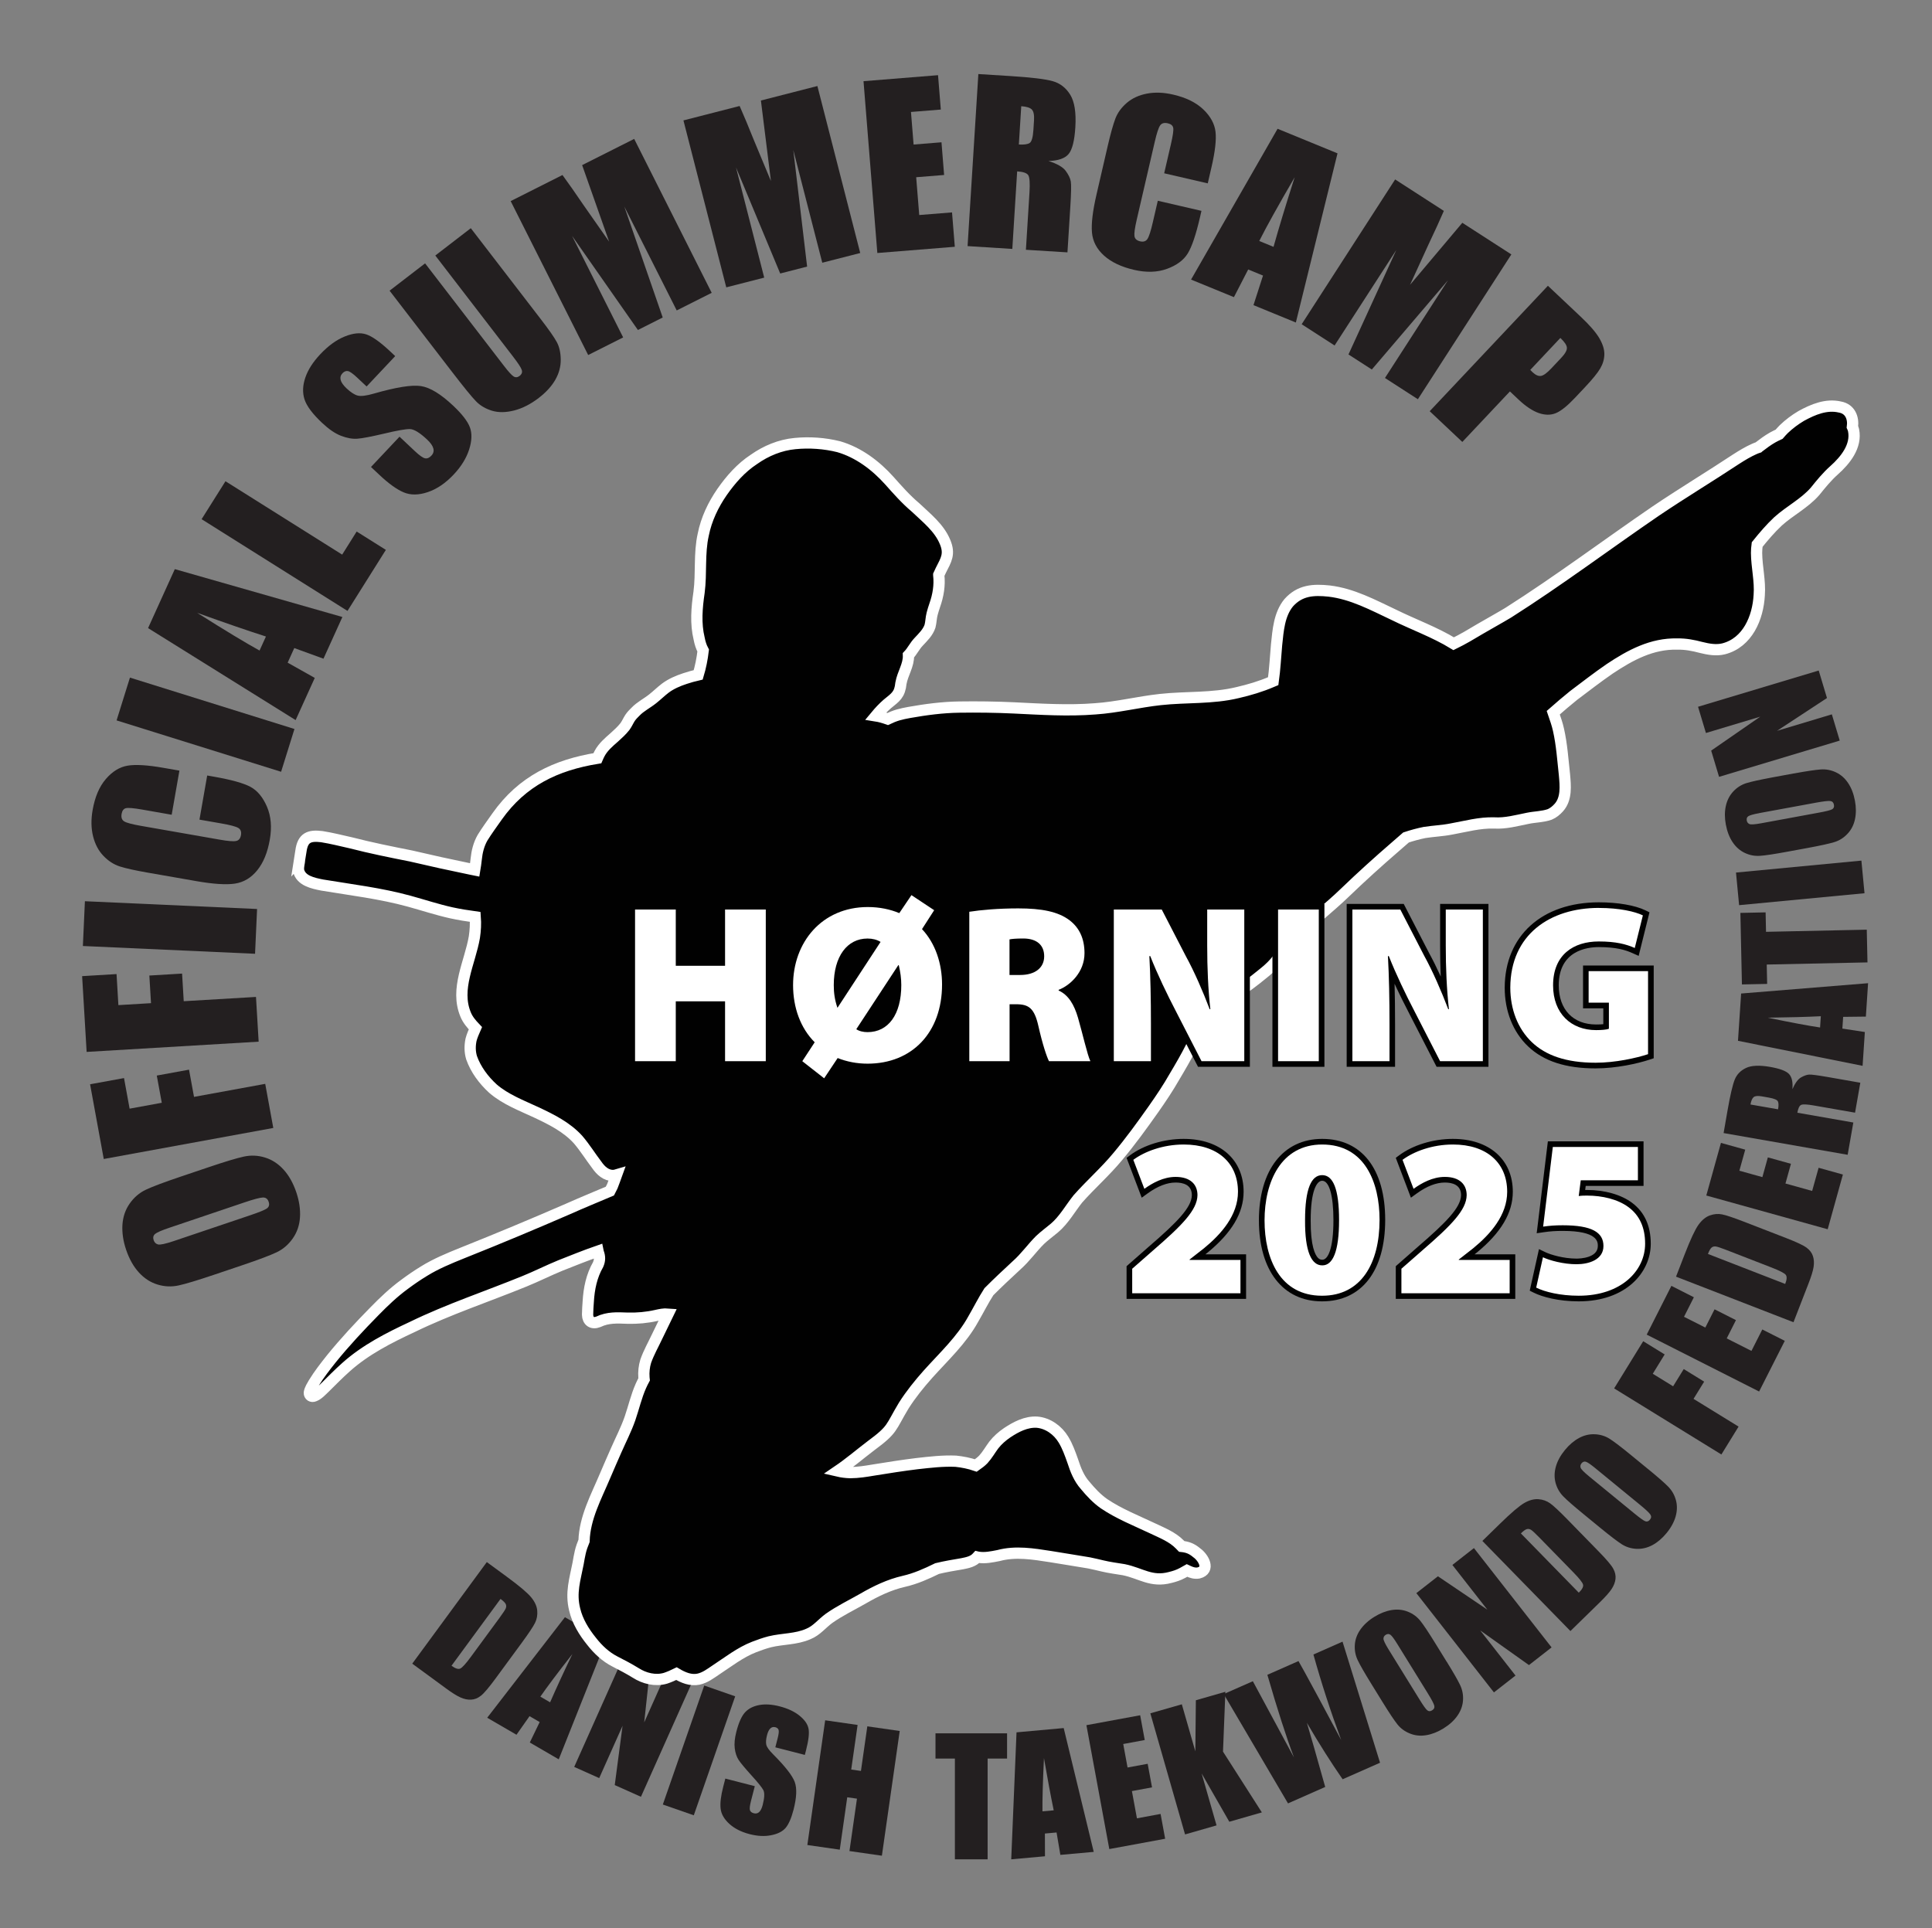 <?xml version="1.0" encoding="UTF-8"?>
<svg id="Layer_1" data-name="Layer 1" xmlns="http://www.w3.org/2000/svg" viewBox="0 0 514.72 513.7">
  <rect x="0" y="0" width="514.72" height="513.7" fill="#808080" stroke="none"/>
  <defs>
    <style>
      .cls-1 {
        fill: #231f20;
      }

      .cls-2 {
        fill: #fff;
      }

      .cls-3 {
        stroke: #fff;
        stroke-miterlimit: 10;
        stroke-width: 3px;
      }

      .cls-3, .cls-4 {
        fill: #010101;
      }
    </style>
  </defs>
  <g>
    <path class="cls-1" d="M55.57,310.99c4.37-1.48,7.5-2.42,9.39-2.83,1.89-.41,3.77-.33,5.64.25,1.87.57,3.52,1.65,4.95,3.22,1.43,1.57,2.56,3.59,3.39,6.04.79,2.33,1.11,4.55.98,6.66s-.77,3.99-1.92,5.63-2.57,2.87-4.29,3.69c-1.72.82-4.82,1.99-9.3,3.5l-7.44,2.51c-4.37,1.47-7.5,2.42-9.39,2.83-1.89.41-3.77.33-5.64-.25-1.87-.57-3.52-1.65-4.95-3.22-1.43-1.57-2.56-3.59-3.39-6.04-.79-2.33-1.11-4.55-.98-6.66.14-2.11.77-3.99,1.92-5.63s2.57-2.87,4.29-3.69c1.72-.82,4.82-1.99,9.3-3.5l7.44-2.51ZM45.09,327.13c-2.02.68-3.28,1.23-3.77,1.64-.49.42-.61.97-.38,1.67.2.59.58.97,1.14,1.12.56.16,1.96-.14,4.2-.89l20.32-6.86c2.53-.85,4.05-1.48,4.57-1.89.52-.4.66-.98.4-1.73-.26-.77-.77-1.15-1.52-1.13s-2.41.45-4.97,1.32l-19.99,6.75Z"/>
    <path class="cls-1" d="M27.64,308.78l-3.64-19.89,9.04-1.65,1.49,8.15,8.57-1.57-1.33-7.25,8.59-1.57,1.33,7.25,18.97-3.47,2.15,11.75-45.17,8.27Z"/>
    <path class="cls-1" d="M23.08,280.27l-1.2-20.19,9.17-.55.49,8.27,8.69-.52-.44-7.36,8.72-.52.44,7.36,19.25-1.14.71,11.92-45.84,2.73Z"/>
    <path class="cls-1" d="M22.62,240.12l45.87,2.07-.54,11.93-45.87-2.07.54-11.93Z"/>
    <path class="cls-1" d="M47.8,205.32l-2.06,11.76-7.86-1.38c-2.29-.4-3.73-.52-4.34-.37-.61.15-.99.66-1.14,1.51-.17.97.07,1.64.71,2.02.64.38,2.11.77,4.4,1.17l21.01,3.68c2.2.39,3.65.51,4.37.36.72-.14,1.15-.67,1.31-1.58.15-.88-.08-1.51-.71-1.89-.63-.39-2.18-.8-4.66-1.23l-5.69-.99,2.06-11.76,1.76.31c4.68.82,7.94,1.73,9.79,2.73,1.84,1,3.3,2.77,4.38,5.29s1.33,5.44.75,8.75c-.6,3.45-1.72,6.18-3.36,8.19-1.64,2.02-3.62,3.19-5.96,3.54-2.33.34-5.72.12-10.15-.65l-13.22-2.31c-3.26-.57-5.68-1.11-7.28-1.62-1.59-.51-3.04-1.45-4.36-2.82-1.32-1.37-2.23-3.12-2.76-5.23-.52-2.12-.56-4.45-.11-7,.61-3.46,1.77-6.21,3.51-8.23,1.73-2.02,3.66-3.21,5.79-3.57,2.12-.36,5.3-.17,9.52.57l4.3.75Z"/>
    <path class="cls-1" d="M34.62,180.54l43.83,13.69-3.56,11.4-43.83-13.69,3.56-11.4Z"/>
    <path class="cls-1" d="M46.58,151.64l44.64,12.75-5.04,11.11-7.78-2.83-1.76,3.89,7.22,4.06-5.1,11.24-39.31-24.51,7.13-15.72ZM70.85,169.59c-4.99-1.6-11.09-3.7-18.32-6.31,7.5,4.74,13.05,8.09,16.62,10.05l1.7-3.74Z"/>
    <path class="cls-1" d="M60.07,128.22l31.09,19.55,3.86-6.15,7.78,4.89-10.22,16.26-38.87-24.44,6.36-10.11Z"/>
    <path class="cls-1" d="M105.27,94.9l-7.6,8.07-2.48-2.33c-1.16-1.09-1.99-1.68-2.5-1.77-.51-.09-.99.1-1.45.58-.49.52-.65,1.12-.48,1.79s.7,1.41,1.56,2.23c1.12,1.05,2.1,1.69,2.95,1.92.84.24,2.29.07,4.36-.53,5.94-1.71,10.12-2.37,12.54-1.99,2.42.38,5.27,2.12,8.54,5.2,2.38,2.24,3.88,4.17,4.48,5.79s.54,3.59-.2,5.9-2.11,4.53-4.1,6.65c-2.19,2.33-4.5,3.9-6.93,4.71-2.43.82-4.57.84-6.41.06-1.84-.77-4.02-2.34-6.52-4.7l-2.19-2.06,7.6-8.07,4.07,3.83c1.25,1.18,2.16,1.82,2.74,1.93.57.11,1.13-.12,1.67-.7.55-.58.72-1.22.53-1.93-.19-.71-.73-1.49-1.62-2.33-1.97-1.85-3.51-2.8-4.62-2.83-1.12-.02-3.41.38-6.87,1.21-3.47.81-5.85,1.27-7.16,1.36-1.31.09-2.75-.17-4.33-.78-1.58-.61-3.25-1.76-5.03-3.43-2.56-2.41-4.12-4.5-4.69-6.27-.57-1.77-.5-3.7.21-5.79.71-2.09,2.03-4.16,3.98-6.23,2.12-2.26,4.3-3.84,6.53-4.74,2.23-.9,4.14-1.09,5.73-.56,1.59.53,3.72,2.04,6.38,4.54l1.32,1.24Z"/>
    <path class="cls-1" d="M125.43,60.8l18.71,24.32c2.12,2.76,3.52,4.76,4.2,6.02.68,1.26,1.03,2.81,1.05,4.67.02,1.86-.46,3.65-1.44,5.37-.98,1.72-2.45,3.33-4.41,4.84-2.17,1.67-4.37,2.79-6.58,3.35-2.22.56-4.18.58-5.89.06s-3.14-1.36-4.27-2.53c-1.14-1.17-3.28-3.8-6.44-7.91l-16.57-21.54,9.46-7.28,21,27.29c1.22,1.59,2.09,2.54,2.6,2.85.51.31,1.03.26,1.56-.14.6-.46.8-1,.59-1.62-.2-.62-1-1.84-2.4-3.65l-20.63-26.82,9.46-7.28Z"/>
    <path class="cls-1" d="M168.96,37.01l20.65,41.01-9.32,4.69-13.96-27.68,10.23,29.56-6.61,3.33-17.54-25.08,13.61,27.06-9.32,4.69-20.65-41.01,13.8-6.95c1.65,2.26,3.54,4.95,5.66,8.08l6.77,9.67-7.19-20.39,13.88-6.99Z"/>
    <path class="cls-1" d="M217.77,22.93l11.41,44.48-10.11,2.59-7.72-30.03,3.68,31.06-7.17,1.84-11.77-28.25,7.51,29.35-10.11,2.59-11.41-44.48,14.97-3.84c1.13,2.56,2.4,5.59,3.8,9.1l4.54,10.89-2.67-21.45,15.05-3.86Z"/>
    <path class="cls-1" d="M230.06,21.63l19.85-1.6.74,9.16-7.95.64.7,8.68,7.43-.6.7,8.71-7.44.6.81,10.07,8.74-.7.74,9.16-20.64,1.66-3.68-45.77Z"/>
    <path class="cls-1" d="M260.66,19.73l8.44.53c5.62.35,9.42.81,11.38,1.37,1.96.56,3.52,1.77,4.66,3.63s1.59,4.75,1.35,8.65c-.22,3.57-.82,5.94-1.78,7.11-.96,1.17-2.76,1.8-5.38,1.88,2.32.73,3.86,1.61,4.61,2.65.75,1.03,1.2,1.97,1.34,2.8.15.83.1,3.1-.13,6.8l-.76,12.09-11.07-.69.95-15.23c.15-2.45.05-3.98-.29-4.59-.35-.61-1.35-.97-2.99-1.07l-1.29,20.66-11.92-.75,2.87-45.83ZM272.08,28.31l-.64,10.19c1.34.08,2.29-.04,2.85-.38.56-.33.9-1.51,1.03-3.53l.16-2.52c.09-1.45-.11-2.42-.6-2.91-.49-.48-1.43-.77-2.8-.86Z"/>
    <path class="cls-1" d="M321.79,48.86l-11.63-2.69,1.8-7.78c.52-2.26.73-3.7.61-4.32s-.6-1.03-1.45-1.22c-.96-.22-1.65-.02-2.06.6-.42.62-.89,2.07-1.41,4.33l-4.81,20.78c-.5,2.17-.7,3.62-.6,4.34.1.72.61,1.19,1.51,1.4.87.2,1.51,0,1.93-.6.42-.6.92-2.13,1.48-4.59l1.3-5.62,11.63,2.69-.4,1.74c-1.07,4.63-2.16,7.84-3.26,9.62s-2.94,3.15-5.52,4.09c-2.57.94-5.5,1.03-8.78.27-3.41-.79-6.07-2.06-8-3.8s-3-3.79-3.21-6.14c-.21-2.35.19-5.72,1.2-10.1l3.02-13.07c.75-3.22,1.42-5.62,2.01-7.18s1.61-2.96,3.05-4.2c1.44-1.24,3.23-2.06,5.37-2.47,2.14-.41,4.47-.32,7,.27,3.43.79,6.1,2.11,8.02,3.95,1.92,1.84,3,3.83,3.25,5.97.24,2.14-.12,5.3-1.09,9.47l-.98,4.25Z"/>
    <path class="cls-1" d="M356.34,40.85l-11.1,45.08-11.29-4.63,2.54-7.88-3.95-1.62-3.8,7.37-11.42-4.68,23.05-40.18,15.97,6.55ZM339.29,65.77c1.41-5.04,3.29-11.22,5.63-18.54-4.46,7.67-7.61,13.33-9.43,16.98l3.8,1.56Z"/>
    <path class="cls-1" d="M402.65,67.79l-24.9,38.58-8.77-5.66,16.8-26.05-20.3,23.79-6.22-4.01,12.74-27.83-16.44,25.44-8.77-5.66,24.9-38.58,12.98,8.38c-1.11,2.57-2.48,5.56-4.1,8.97l-4.91,10.73,13.93-16.53,13.05,8.42Z"/>
    <path class="cls-1" d="M412.39,76.14l8.75,8.25c2.37,2.23,4.01,4.13,4.94,5.7.92,1.57,1.37,3.01,1.35,4.31-.02,1.31-.39,2.56-1.1,3.77-.71,1.21-2.05,2.86-4.03,4.96l-2.74,2.91c-2.01,2.13-3.7,3.48-5.06,4.04-1.36.56-2.88.55-4.55-.03-1.67-.59-3.45-1.77-5.35-3.56l-2.33-2.2-12.68,13.46-8.69-8.19,31.49-33.42ZM415.7,90.05l-8.01,8.51c.23.25.44.45.62.62.8.75,1.54,1.08,2.22.98s1.6-.77,2.77-2.01l2.59-2.75c1.08-1.14,1.6-2.05,1.56-2.74-.03-.68-.61-1.55-1.74-2.62Z"/>
  </g>
  <g>
    <path class="cls-1" d="M129.71,416.21l5.27,3.86c3.4,2.49,5.58,4.34,6.55,5.53.97,1.19,1.5,2.37,1.6,3.54.1,1.17-.09,2.25-.58,3.24-.49.99-1.67,2.77-3.55,5.33l-6.96,9.48c-1.78,2.43-3.09,3.97-3.92,4.62-.83.65-1.7,1-2.61,1.04-.91.05-1.85-.15-2.82-.58-.97-.43-2.3-1.26-3.98-2.5l-8.88-6.51,19.86-27.06ZM133.35,426.01l-13.06,17.8c1.01.75,1.79,1,2.32.76.53-.24,1.46-1.25,2.79-3.06l7.72-10.51c.9-1.23,1.43-2.04,1.61-2.44.17-.4.18-.79.02-1.15-.16-.36-.62-.83-1.39-1.39Z"/>
    <path class="cls-1" d="M161.41,437.22l-12.55,31.53-7.71-4.48,2.63-5.45-2.7-1.57-3.48,4.95-7.8-4.53,20.71-26.79,10.91,6.34ZM146.56,453.56c1.53-3.51,3.5-7.8,5.93-12.86-4,5.11-6.84,8.89-8.53,11.35l2.6,1.51Z"/>
    <path class="cls-1" d="M184.45,448.08l-13.69,30.65-6.98-3.12,2.08-15.79-6.22,13.93-6.66-2.98,13.69-30.65,6.66,2.98-1.7,15.8,6.16-13.8,6.66,2.98Z"/>
    <path class="cls-1" d="M195.87,451.96l-11.03,31.7-8.25-2.87,11.03-31.7,8.24,2.87Z"/>
    <path class="cls-1" d="M214.41,467.57l-7.85-2.02.62-2.41c.29-1.12.37-1.87.25-2.23-.12-.36-.42-.6-.88-.72-.51-.13-.95-.02-1.32.33-.37.35-.66.94-.88,1.79-.28,1.09-.34,1.94-.19,2.57.14.62.76,1.49,1.88,2.6,3.19,3.2,5.09,5.64,5.7,7.33.61,1.68.5,4.12-.31,7.3-.6,2.32-1.31,3.95-2.13,4.91-.82.96-2.11,1.61-3.85,1.95-1.74.35-3.65.25-5.71-.28-2.26-.58-4.08-1.51-5.46-2.77-1.38-1.27-2.15-2.63-2.3-4.08-.16-1.45.08-3.4.71-5.83l.55-2.13,7.85,2.02-1.02,3.96c-.31,1.22-.4,2.03-.27,2.44.13.4.48.68,1.04.82.56.14,1.04.03,1.43-.34.39-.37.69-.99.92-1.86.49-1.92.55-3.23.18-3.96-.38-.72-1.45-2.05-3.2-3.97-1.74-1.93-2.88-3.3-3.4-4.1-.52-.81-.86-1.82-1.02-3.05s-.02-2.7.42-4.43c.64-2.49,1.43-4.23,2.36-5.22.93-.99,2.19-1.62,3.77-1.91,1.59-.29,3.38-.17,5.39.35,2.2.56,3.98,1.4,5.34,2.51,1.36,1.11,2.16,2.26,2.38,3.47.23,1.21,0,3.1-.66,5.69l-.33,1.28Z"/>
    <path class="cls-1" d="M239.7,461.2l-4.75,33.23-8.64-1.24,2-13.96-2.59-.37-1.99,13.96-8.64-1.24,4.75-33.23,8.64,1.24-1.7,11.88,2.59.37,1.7-11.88,8.64,1.24Z"/>
    <path class="cls-1" d="M268.3,461.82v6.72s-5.18,0-5.18,0v26.85s-8.72,0-8.72,0v-26.85s-5.17,0-5.17,0v-6.72s19.07,0,19.07,0Z"/>
    <path class="cls-1" d="M283.39,460.43l8,32.98-8.89.8-1.01-5.97-3.11.28.02,6.06-8.99.81,1.41-33.83,12.56-1.14ZM280.73,482.34c-.78-3.75-1.65-8.39-2.6-13.92-.31,6.48-.44,11.21-.4,14.19l2.99-.27Z"/>
    <path class="cls-1" d="M289.45,459.65l14.31-2.64,1.22,6.6-5.73,1.06,1.15,6.26,5.36-.99,1.16,6.28-5.36.99,1.34,7.26,6.3-1.17,1.22,6.61-14.88,2.75-6.1-33.01Z"/>
    <path class="cls-1" d="M326.46,450.75l-.63,15.95,10.35,16.19-8.67,2.49-7.37-12.86,3.97,13.83-8.39,2.41-9.25-32.27,8.39-2.4,3.6,12.53.14-13.61,7.87-2.26Z"/>
    <path class="cls-1" d="M357.67,437.38l10,32.28-9.97,4.4c-3-4.31-6.17-9.32-9.52-15.03.82,2.72,2.45,8.42,4.88,17.08l-9.91,4.38-17.13-29.13,7.76-3.42,5.58,10.34,5.39,10c-2.07-5.49-4.44-12.84-7.1-22.05l8.29-3.66c.51.85,2.29,4.1,5.34,9.75l6.04,11.29c-2.83-7.63-5.3-15.23-7.4-22.79l7.76-3.43Z"/>
    <path class="cls-1" d="M385.46,442.78c1.77,2.87,2.96,4.94,3.56,6.22.6,1.28.85,2.63.75,4.06-.1,1.43-.59,2.78-1.48,4.06-.89,1.28-2.13,2.41-3.74,3.41-1.53.94-3.06,1.54-4.58,1.79-1.53.25-2.97.11-4.33-.44-1.36-.54-2.47-1.35-3.34-2.44-.87-1.09-2.21-3.1-4.02-6.04l-3.02-4.89c-1.77-2.87-2.96-4.94-3.56-6.22-.6-1.28-.85-2.63-.75-4.06.1-1.43.59-2.78,1.48-4.05s2.13-2.42,3.74-3.41c1.53-.94,3.06-1.54,4.58-1.79,1.53-.25,2.97-.11,4.32.43,1.36.54,2.47,1.36,3.34,2.45s2.21,3.1,4.02,6.04l3.02,4.89ZM372.24,437.98c-.82-1.33-1.42-2.14-1.8-2.41-.38-.28-.79-.28-1.25,0-.39.24-.59.57-.61,1-.02.42.42,1.37,1.33,2.85l8.24,13.33c1.02,1.66,1.72,2.64,2.1,2.94.38.31.81.31,1.3,0,.51-.31.69-.74.56-1.27-.14-.53-.72-1.64-1.76-3.32l-8.11-13.12Z"/>
    <path class="cls-1" d="M392.7,412.49l20.67,26.44-6.03,4.71-12.98-9.23,9.4,12.02-5.75,4.49-20.67-26.45,5.75-4.49,13.16,8.89-9.31-11.91,5.75-4.5Z"/>
    <path class="cls-1" d="M394.93,410.56l4.67-4.56c3.01-2.95,5.19-4.8,6.52-5.56,1.33-.76,2.59-1.09,3.76-1,1.17.09,2.2.46,3.1,1.1.9.64,2.46,2.1,4.68,4.37l8.21,8.41c2.11,2.15,3.41,3.69,3.92,4.62.51.92.71,1.84.61,2.74-.1.9-.45,1.8-1.03,2.68-.58.89-1.62,2.06-3.11,3.52l-7.87,7.69-23.46-24.01ZM405.19,408.56l15.43,15.79c.9-.88,1.28-1.6,1.13-2.16s-1-1.65-2.57-3.25l-9.11-9.33c-1.06-1.09-1.78-1.75-2.15-1.99-.37-.24-.74-.31-1.13-.21-.39.1-.92.48-1.6,1.15Z"/>
    <path class="cls-1" d="M439.08,391.41c2.61,2.14,4.41,3.71,5.39,4.72.98,1.01,1.66,2.21,2.03,3.59s.34,2.82-.08,4.32c-.42,1.49-1.23,2.98-2.43,4.44-1.14,1.39-2.39,2.45-3.75,3.19-1.36.73-2.77,1.06-4.23,1-1.46-.07-2.78-.48-3.95-1.23s-3.1-2.22-5.77-4.41l-4.44-3.64c-2.61-2.14-4.41-3.71-5.39-4.72-.98-1.01-1.66-2.21-2.03-3.59-.37-1.38-.34-2.83.08-4.32.42-1.5,1.23-2.98,2.43-4.44,1.14-1.39,2.39-2.45,3.75-3.19,1.36-.73,2.77-1.06,4.23-.99,1.46.07,2.78.48,3.95,1.23,1.17.75,3.1,2.21,5.77,4.41l4.44,3.64ZM425.01,391.17c-1.21-.99-2.03-1.56-2.48-1.7-.45-.14-.84,0-1.18.41-.29.35-.37.74-.25,1.15s.85,1.16,2.18,2.26l12.12,9.93c1.51,1.24,2.49,1.93,2.94,2.1.45.17.86.03,1.23-.42.38-.46.42-.92.11-1.38-.3-.46-1.22-1.32-2.74-2.57l-11.93-9.78Z"/>
    <path class="cls-1" d="M430.03,369.93l7.75-12.58,5.72,3.52-3.17,5.15,5.42,3.34,2.83-4.59,5.44,3.35-2.83,4.59,12,7.39-4.58,7.43-28.58-17.61Z"/>
    <path class="cls-1" d="M438.72,355.58l6.57-12.98,5.99,3.04-2.63,5.2,5.68,2.87,2.46-4.86,5.7,2.88-2.46,4.87,6.59,3.33,2.89-5.71,5.99,3.03-6.84,13.5-29.95-15.16Z"/>
    <path class="cls-1" d="M446.52,340.16l2.36-6.09c1.53-3.93,2.74-6.52,3.64-7.76.9-1.24,1.9-2.07,3-2.47s2.2-.5,3.28-.28c1.08.21,3.1.89,6.07,2.04l10.96,4.25c2.81,1.09,4.64,1.95,5.48,2.58.85.63,1.41,1.38,1.69,2.24.28.86.34,1.82.18,2.87-.16,1.05-.62,2.55-1.38,4.49l-3.98,10.26-31.29-12.14ZM455.03,334.1l20.58,7.99c.46-1.17.5-1.99.14-2.44-.37-.45-1.59-1.08-3.68-1.9l-12.16-4.72c-1.42-.55-2.34-.86-2.78-.92-.44-.06-.81.03-1.12.28-.31.25-.64.82-.98,1.71Z"/>
    <path class="cls-1" d="M454.59,318.53l3.9-14.02,6.47,1.8-1.56,5.61,6.13,1.71,1.46-5.26,6.15,1.71-1.46,5.25,7.11,1.98,1.72-6.17,6.47,1.8-4.05,14.58-32.34-8.99Z"/>
    <path class="cls-1" d="M459.2,301.88l1.06-6.09c.71-4.05,1.35-6.77,1.91-8.16.56-1.38,1.57-2.41,3.01-3.09,1.44-.68,3.58-.77,6.4-.28,2.57.45,4.25,1.07,5.02,1.87.77.8,1.09,2.15.93,4.06.72-1.63,1.49-2.67,2.3-3.13.81-.46,1.52-.71,2.14-.75.62-.04,2.26.18,4.93.64l8.72,1.53-1.4,7.98-10.99-1.92c-1.77-.31-2.89-.36-3.36-.16-.47.2-.81.9-1.02,2.09l14.91,2.61-1.51,8.6-33.06-5.79ZM466.36,294.28l7.35,1.28c.17-.96.16-1.67-.04-2.1-.2-.43-1.03-.78-2.48-1.03l-1.82-.32c-1.05-.18-1.77-.12-2.16.2-.39.32-.68.98-.85,1.97Z"/>
    <path class="cls-1" d="M463.87,264.71l33.82-2.75-.59,8.9-6.05.07-.21,3.12,5.99.92-.6,9.01-33.2-6.67.84-12.59ZM485.1,270.76c-3.82.19-8.54.32-14.16.39,6.36,1.31,11.01,2.18,13.96,2.61l.2-3Z"/>
    <path class="cls-1" d="M463.67,243.23l6.72-.14.11,5.18,26.84-.57.19,8.72-26.84.57.11,5.16-6.72.14-.41-19.07Z"/>
    <path class="cls-1" d="M462.5,232.48l33.41-3.18.83,8.69-33.41,3.18-.83-8.69Z"/>
    <path class="cls-1" d="M477.99,206.07c3.32-.61,5.68-.96,7.09-1.06,1.41-.1,2.76.16,4.05.77,1.29.61,2.38,1.56,3.24,2.85.87,1.29,1.47,2.86,1.82,4.72.33,1.77.33,3.41.01,4.92-.32,1.51-.98,2.81-1.98,3.87-1,1.07-2.16,1.81-3.49,2.22-1.33.41-3.69.93-7.09,1.56l-5.65,1.04c-3.32.61-5.68.97-7.09,1.06-1.41.1-2.76-.16-4.05-.77-1.29-.61-2.38-1.56-3.24-2.85-.87-1.29-1.47-2.86-1.82-4.72-.33-1.77-.33-3.41,0-4.92s.98-2.8,1.97-3.87c1-1.07,2.16-1.81,3.49-2.23,1.33-.41,3.69-.93,7.09-1.56l5.65-1.04ZM468.72,216.65c-1.54.28-2.5.55-2.9.8-.4.25-.55.64-.45,1.17.08.45.32.76.71.94.39.17,1.43.1,3.13-.21l15.41-2.84c1.92-.35,3.09-.65,3.5-.89.42-.24.58-.64.47-1.22-.11-.59-.43-.91-.98-.98-.55-.07-1.79.08-3.73.43l-15.17,2.79Z"/>
    <path class="cls-1" d="M452.39,188.31l32.15-9.66,2.2,7.33-13.31,8.74,14.61-4.39,2.1,6.99-32.15,9.66-2.1-6.99,13.07-9.04-14.47,4.35-2.1-6.99Z"/>
  </g>
  <path class="cls-3" d="M79.85,228.89c-.11,1.02-.4,1.95-.33,2.94.58,2.85,3.89,3.49,6.32,3.98,7.72,1.28,15.62,2.22,23.17,4.3,3.75,1.03,7.43,2.25,11.2,3.09,2.12.46,4.25.81,6.4,1.1.14,1.82.04,3.61-.23,5.4-1.16,6.75-5.17,13.75-2.34,20.58.57,1.42,1.57,2.58,2.62,3.68-.44,1.01-.9,2.02-1.17,3.08-.33,1.6-.32,3.2.14,4.76,1.12,3.17,3.22,5.97,5.68,8.23,3.36,2.91,7.64,4.51,11.58,6.35,4.01,1.88,8.1,3.92,11.11,7.24,1.82,2.12,3.29,4.51,4.98,6.73,1.03,1.5,2.49,2.9,4.44,2.84.29-.02.56-.07.83-.15-.37,1.02-.72,2.04-1.12,3.03-.21.43-.43.85-.65,1.28-3.75,1.59-7.51,3.13-11.23,4.79-9.32,4.05-18.71,7.97-28.14,11.73-3.49,1.41-6.98,2.84-10.18,4.83-1.76,1.07-3.55,2.3-5.17,3.51-2.91,2.13-5.51,4.61-8.02,7.18-3.98,4.05-7.87,8.21-11.44,12.62-1.66,2.09-3.3,4.18-4.69,6.45-.47.83-1.05,1.67-1.2,2.62-.03.74.64,1.18,1.33.86,1.11-.45,1.91-1.4,2.77-2.2,1.89-1.87,3.74-3.76,5.72-5.52,5.17-4.62,11.38-7.77,17.62-10.68,9.68-4.71,19.93-8.1,29.88-12.16,3.23-1.31,6.36-2.9,9.59-4.22,3.32-1.31,6.63-2.65,10-3.82.02.1.05.21.07.31.45,1.16.45,2.14-.04,3.27,0,0,0,0,0,0-1.74,3.03-2.43,6.42-2.63,9.86-.09,1.17-.16,2.33-.18,3.5.04,1.74,1.23,2.55,2.87,1.9,2.57-1.23,5.04-1.07,7.79-.97,2.57.07,5.14-.16,7.64-.73,1.03-.23,2.09-.46,3.14-.37-.95,1.97-1.91,3.93-2.87,5.9-1.04,2.22-2.27,4.36-3.08,6.67-.43,1.41-.58,2.9-.47,4.37.01.16.02.31.04.47-.3.56-.59,1.13-.85,1.72-1.25,2.81-1.92,5.82-2.92,8.72-1.03,2.94-2.43,5.62-3.67,8.45-1.04,2.29-1.98,4.57-2.97,6.83-2.35,5.58-5.41,11.14-5.59,17.31-.4.96-.75,1.93-.99,2.94-.25,1.01-.4,2.04-.59,3.06-.83,4.31-2.03,7.81-.92,12.27.74,3.16,2.48,5.98,4.5,8.48,1.71,2.19,3.77,4.14,6.26,5.4,1.87.95,3.72,1.93,5.51,3.03,2.31,1.48,5.24,2.21,7.93,1.42,1.01-.34,1.98-.76,2.93-1.23,1.79,1.06,3.78,1.9,5.86,1.47,1.73-.37,3.16-1.46,4.6-2.43,3.31-2.17,6.51-4.7,10.22-6.14,1.37-.53,2.75-1.02,4.17-1.39,3.4-.83,7.04-.64,10.28-2.08,2.17-.86,3.64-2.79,5.48-4.14,2.85-2.02,6.01-3.53,9.04-5.26,3.45-2.01,7.05-3.74,10.94-4.63,3.12-.71,6-2,8.85-3.4,2.2-.53,4.43-.91,6.66-1.28,1.42-.28,2.99-.6,3.98-1.74.01-.01.02-.03.03-.04.08.02.16.03.25.04,1.81.3,3.64-.09,5.42-.44,4.57-1.23,9.27-.44,13.85.27,3.42.57,6.86,1.1,10.28,1.68,1.2.23,2.39.54,3.58.81,1.87.45,3.77.69,5.66,1,4.59.93,7.35,3.43,12.4,2.07,1.12-.27,2.22-.63,3.23-1.18.42-.22.84-.44,1.25-.68.11.05.21.1.29.14.86.43,1.84.71,2.8.52,3.16-.81,1.27-4.1-.5-5.36-1.35-1.13-2.44-1.54-4.02-1.71-.16-.17-.32-.34-.49-.5-2.01-2.06-4.76-3.11-7.31-4.33-4.34-2.05-8.9-3.85-12.89-6.54-1.92-1.35-3.53-3.07-5.02-4.87-1.66-1.85-2.57-4.17-3.32-6.5-.69-1.94-1.39-3.93-2.46-5.69-1.49-2.49-4.1-4.41-7.04-4.67-2.9-.18-5.62,1.25-7.97,2.81-1.34.92-2.59,2-3.59,3.3-.93,1.25-1.69,2.63-2.75,3.79-.6.63-1.31,1.14-2.02,1.64-1.72-.59-3.53-.95-5.33-1.14-3.44-.15-6.87.26-10.28.64-3.86.47-7.71,1.08-11.55,1.7-2.09.35-4.19.7-6.32.7-1.11-.03-2.21-.17-3.29-.42,3.07-2.08,5.91-4.52,8.86-6.76,5.97-4.4,5.12-4.71,8.72-10.69,1.88-2.96,4.09-5.7,6.42-8.32,4.26-4.75,9.01-9.11,12.11-14.75,1.41-2.42,2.64-4.91,4.15-7.26,2.4-2.41,4.9-4.74,7.38-7.04,2.32-2.04,4.08-4.59,6.26-6.76,1.19-1.12,2.52-2.08,3.77-3.13,2.59-2.18,4.22-5.2,6.31-7.82,3.41-3.85,7.31-7.27,10.59-11.24,3.4-4.05,6.5-8.34,9.55-12.66,1.99-2.83,3.92-5.71,5.63-8.72,3.1-5.18,6.08-10.49,7.93-16.27.03-.1.07-.2.1-.31.72-.45,1.44-.91,2.16-1.35,4.49-2.9,8.96-5.85,13.09-9.25,1.16-.92,2.3-1.88,3.28-3,1.91-2.18,3.5-4.66,5.57-6.7,4.14-4.34,8.96-7.94,13.26-12.11,4.34-4.18,8.82-8.23,13.38-12.17.96-.83,1.91-1.67,2.87-2.5,1.62-.54,3.28-.99,4.95-1.33,2.38-.37,4.8-.46,7.16-.93,3.78-.68,7.5-1.73,11.37-1.61,3.02.19,6.02-.65,8.93-1.23,1.94-.41,3.99-.38,5.87-1.04.95-.4,1.76-1.07,2.44-1.84,2.1-2.35,1.75-5.8,1.49-8.72-.44-3.99-.7-8.01-1.58-11.94-.34-1.57-.89-3.08-1.41-4.6,1.78-1.56,3.57-3.11,5.42-4.59,3.19-2.4,6.34-4.85,9.63-7.11,5.49-3.66,11.27-6.78,18.03-6.6,2.19-.04,4.23.36,6.31.91,1.95.49,4.03.86,6.01.37,6.37-1.65,9.16-8.27,9.48-14.33.29-3.76-.68-7.47-.71-11.22,0-.76.06-1.5.16-2.24,1.74-2.16,3.53-4.27,5.56-6.17,3.14-2.83,7.03-4.77,9.84-7.97,1.6-1.99,3.2-3.96,5.1-5.65,2.98-2.65,6.04-6.42,5.18-10.67-.07-.3-.17-.59-.3-.87.33-2.38-.6-4.81-3.31-5.3-3.61-.86-7.2.65-10.31,2.36-1.67.99-3.24,2.16-4.64,3.5-.44.44-.86.9-1.27,1.38-.6.27-1.18.57-1.75.88-1.32.75-2.52,1.66-3.73,2.58-.02.02-.04.03-.06.05-.35.11-.7.25-1.04.4-1.67.74-3.23,1.68-4.76,2.66-7.11,4.7-14.42,9.11-21.49,13.88-13.15,8.99-25.91,18.58-39.36,27.12-2.45,1.47-4.96,2.84-7.42,4.28-2.32,1.39-4.65,2.78-7.09,3.97-5.04-3.08-10.66-5.09-15.95-7.7-5.54-2.61-11.05-5.6-17.22-6.33-4.22-.45-7.81-.23-10.8,3.13-2.54,3.12-2.81,7.36-3.22,11.21-.29,3.22-.44,6.45-.89,9.66-.12.05-.23.1-.35.15-2.94,1.27-6.02,2.18-9.13,2.9-6.74,1.64-13.73,1.1-20.57,1.85-5.83.63-11.55,2.09-17.4,2.48-7.19.57-14.42.1-21.62-.25-4.83-.23-9.76-.29-14.57-.22-4.47.06-8.91.65-13.31,1.43-1.02.19-2.04.39-3.04.68-.93.28-1.84.65-2.72,1.07-1.03-.36-2.08-.67-3.16-.84.93-1.12,1.93-2.19,3.03-3.15,2.25-1.83,3.35-2.47,3.66-5.55.45-2.57,2.1-4.81,2-7.45,1.01-1.06,1.67-2.49,2.69-3.55,1.19-1.28,2.5-2.51,3.06-4.21.27-1.06.27-2.18.55-3.25.2-.79.45-1.56.71-2.33.91-2.58,1.37-5.3,1.06-8.03,0-.03,0-.05,0-.07.18-.41.37-.81.57-1.21,1.42-2.78,2.44-4.33,1.12-7.5-1.56-3.82-4.97-6.46-7.88-9.23-2.57-2.16-4.77-4.67-6.99-7.16-3.64-4.05-8.19-7.48-13.47-9.02-3.78-.94-7.76-1.22-11.64-.84-3.96.37-7.72,1.93-10.96,4.22-3.42,2.24-6.15,5.35-8.48,8.68-2.37,3.43-4.19,7.25-5.01,11.36-1.14,5.05-.45,10.29-1.12,15.39-.6,4.08-.96,8.29.03,12.34.22,1.17.56,2.21,1.07,3.16-.26,2.2-.69,4.37-1.32,6.47-1.19.27-2.36.61-3.52.99-1.85.61-3.67,1.38-5.24,2.55-1.17.89-2.23,1.94-3.38,2.85-1.49,1.19-3.24,2.04-4.57,3.43-.54.52-1.06,1.06-1.48,1.69-.48.75-.81,1.56-1.34,2.27-.83,1.07-1.85,1.98-2.85,2.89-1.45,1.27-2.95,2.54-3.88,4.26-.22.41-.42.85-.61,1.29-11.05,1.8-20.03,6.05-26.72,15.52-1.31,1.87-2.67,3.71-3.87,5.65-1.01,1.76-1.49,3.73-1.69,5.71-.1.97-.24,1.93-.4,2.89-.36-.07-.72-.15-1.08-.23-5.32-1.09-10.63-2.26-15.92-3.5-5.33-1.06-10.67-2.13-15.94-3.49-2.59-.58-5.18-1.24-7.8-1.66-3.37-.41-5.07.26-5.56,3.86-.13.71-.24,1.43-.35,2.15Z"/>
  <g>
    <g>
      <polygon class="cls-2" points="192.42 283.49 192.42 267.54 180.79 267.54 180.79 283.49 168.44 283.49 168.44 241.58 180.79 241.58 180.79 256.56 192.42 256.56 192.42 241.58 204.77 241.58 204.77 283.49 192.42 283.49"/>
      <path class="cls-4" d="M204.02,242.33v40.41h-10.85v-15.95h-13.13v15.95h-10.85v-40.41h10.85v14.99h13.13v-14.99h10.85M205.52,240.83h-13.85v14.99h-10.13v-14.99h-13.85v43.41h13.85v-15.95h10.13v15.95h13.85v-43.41h0Z"/>
    </g>
    <g>
      <path class="cls-2" d="M212.73,282.9l3.35-5.11c-3.58-3.83-5.55-9.25-5.55-15.32,0-12.49,8.69-21.55,20.66-21.55,2.86,0,5.59.49,8.11,1.45l3.32-4.91,7.29,4.84-3.33,5.17c3.32,3.78,5.14,9.02,5.14,14.83,0,13.07-8.28,21.85-20.59,21.85-2.69,0-5.27-.45-7.68-1.33l-3.71,5.57-6.99-5.48ZM229.21,273.94c.54.2,1.21.31,1.91.31,5.16,0,8.24-4.4,8.24-11.78,0-1.14-.1-2.29-.32-3.53l-9.84,15ZM231.13,250.81c-5.01,0-8.24,4.58-8.24,11.66,0,1.56.15,2.9.49,4.29l10.15-15.51c-.7-.29-1.51-.44-2.39-.44Z"/>
      <path class="cls-4" d="M242.82,238.49l6.06,4.02-3.24,5.04c3.6,3.84,5.34,9.23,5.34,14.75,0,12.83-8.03,21.1-19.84,21.1-2.88,0-5.58-.54-7.97-1.5l-3.6,5.4-5.82-4.56,3.3-5.04c-3.78-3.78-5.76-9.23-5.76-15.23,0-11.39,7.67-20.8,19.91-20.8,3.12,0,5.94.6,8.39,1.62l3.24-4.8M223.09,268.47h.06l11.45-17.51c-.96-.6-2.16-.9-3.48-.9-5.4,0-8.99,4.74-8.99,12.41,0,2.04.24,3.84.96,6M231.13,275c5.52,0,8.99-4.68,8.99-12.53,0-1.8-.24-3.48-.66-5.28l-.12-.06-11.21,17.09c.78.54,1.92.78,3,.78M242.41,236.42l-.83,1.23-2.57,3.81c-2.45-.86-5.07-1.29-7.82-1.29-12.4,0-21.41,9.38-21.41,22.3,0,6.04,1.89,11.45,5.36,15.39l-2.65,4.05-.75,1.15,1.08.85,5.82,4.56,1.27,1,.9-1.35,2.94-4.41c2.34.79,4.81,1.18,7.38,1.18,12.77,0,21.34-9.08,21.34-22.6,0-5.77-1.75-11.01-4.96-14.89l2.63-4.08.8-1.24-1.23-.82-6.06-4.02-1.24-.82h0ZM223.77,264.79c-.09-.73-.13-1.49-.13-2.32,0-6.73,2.87-10.91,7.49-10.91.43,0,.84.04,1.22.11l-8.58,13.11h0ZM230.42,273.46l8.14-12.41c.04.48.05.95.05,1.42,0,6.91-2.8,11.03-7.49,11.03-.24,0-.48-.02-.7-.04h0Z"/>
    </g>
    <g>
      <path class="cls-2" d="M278.99,283.49l-.21-.41c-.64-1.28-1.73-4.46-2.88-9.53-1.06-4.71-2.47-5.23-5.21-5.23h-.99v15.17h-12.23v-41.2l.63-.1c3.68-.58,8.49-.91,13.19-.91,6.76,0,11.11,1.03,14.13,3.33,2.82,2.17,4.25,5.31,4.25,9.35,0,4.66-3.01,8.22-6.17,9.92,1.98,1.34,3.39,3.63,4.41,7.08.44,1.52.89,3.25,1.33,4.93.72,2.75,1.46,5.59,1.92,6.51l.54,1.09h-12.71ZM271.78,259.02c3.55,0,5.66-1.58,5.66-4.23,0-3.29-2.62-3.99-4.83-3.99-1.45,0-2.35.06-2.91.13v8.09h2.07Z"/>
      <path class="cls-4" d="M271.3,242.03c6.18,0,10.61.84,13.67,3.18,2.58,1.98,3.96,4.86,3.96,8.75,0,5.04-3.78,8.57-6.89,9.77v.18c2.64,1.2,4.14,3.78,5.16,7.26,1.2,4.14,2.52,10.01,3.3,11.57h-11.03c-.6-1.2-1.68-4.32-2.82-9.35-1.08-4.8-2.58-5.82-5.94-5.82h-1.74v15.17h-10.73v-39.81c3.06-.48,7.67-.9,13.07-.9M268.96,259.77h2.82c4.08,0,6.41-1.98,6.41-4.98s-1.98-4.74-5.58-4.74c-2.04,0-3.12.12-3.66.24v9.47M271.3,240.53c-4.73,0-9.58.33-13.3.92l-1.27.2v42.6h13.73v-15.17h.24c2.38,0,3.47.19,4.47,4.64,1.16,5.13,2.28,8.37,2.94,9.7l.41.83h14.38l-1.09-2.17c-.43-.85-1.19-3.78-1.86-6.36-.44-1.69-.89-3.43-1.34-4.96-.62-2.11-1.65-4.87-3.81-6.79,2.99-1.98,5.6-5.51,5.6-10s-1.53-7.63-4.54-9.94c-3.16-2.41-7.65-3.49-14.58-3.49h0ZM270.46,251.62c.51-.04,1.21-.06,2.16-.06,4.08,0,4.08,2.44,4.08,3.24,0,3.14-3.44,3.48-4.91,3.48h-1.32v-6.65h0Z"/>
    </g>
    <g>
      <path class="cls-2" d="M319.65,283.49l-7.1-13.84c-1.27-2.44-3.46-6.77-5.43-11.32.17,4.27.25,9.04.25,14.46v10.7h-11.39v-41.91h13.98l6.62,12.82c1.47,2.66,3.12,6.16,4.7,9.97-.28-3.8-.42-7.91-.42-12.44v-10.34h11.39v41.91h-12.6Z"/>
      <path class="cls-4" d="M331.5,242.33v40.41h-11.39l-6.89-13.43c-2.22-4.26-4.86-9.71-6.77-14.57h-.24c.3,5.46.42,11.51.42,18.05v9.95h-9.89v-40.41h12.77l6.41,12.41c2.22,4.02,4.56,9.41,6.36,14.15h.18c-.6-5.34-.84-10.97-.84-16.97v-9.59h9.89M333,240.83h-12.89v11.09c0,2.92.06,5.66.17,8.26-1.05-2.31-2.09-4.41-3.06-6.17l-6.39-12.37-.42-.81h-15.19v43.41h12.89v-11.45c0-3.87-.04-7.42-.13-10.68,1.49,3.22,2.94,6.08,3.89,7.9l6.89,13.42.42.81h13.81v-43.41h0Z"/>
    </g>
    <g>
      <rect class="cls-2" x="339.74" y="241.58" width="12.35" height="41.91"/>
      <path class="cls-4" d="M351.35,242.33v40.41h-10.85v-40.41h10.85M352.85,240.83h-13.85v43.41h13.85v-43.41h0Z"/>
    </g>
    <g>
      <path class="cls-2" d="M383.21,283.49l-7.1-13.84c-1.27-2.44-3.46-6.77-5.43-11.32.17,4.26.25,9.03.25,14.46v10.7h-11.39v-41.91h13.98l6.62,12.82c1.47,2.66,3.12,6.16,4.7,9.96-.28-3.8-.42-7.91-.42-12.44v-10.34h11.39v41.91h-12.6Z"/>
      <path class="cls-4" d="M395.06,242.33v40.41h-11.39l-6.89-13.43c-2.22-4.26-4.86-9.71-6.77-14.57h-.24c.3,5.46.42,11.51.42,18.05v9.95h-9.89v-40.41h12.77l6.41,12.41c2.22,4.02,4.56,9.41,6.36,14.15h.18c-.6-5.34-.84-10.97-.84-16.97v-9.59h9.89M396.56,240.83h-12.89v11.09c0,2.92.06,5.66.17,8.26-1.05-2.31-2.09-4.41-3.06-6.17l-6.39-12.37-.42-.81h-15.19v43.41h12.89v-11.45c0-3.87-.04-7.42-.13-10.68,1.49,3.22,2.94,6.08,3.89,7.9l6.89,13.42.42.81h13.81v-43.41h0Z"/>
    </g>
    <g>
      <path class="cls-2" d="M425.1,283.91c-7.76,0-13.48-1.85-17.48-5.66-3.86-3.68-5.99-9.04-5.99-15.11.06-13.35,9.62-21.98,24.37-21.98,4.88,0,9.37.77,12.02,2.05l.55.27-2.52,10.15-.82-.37c-2.62-1.17-5.4-1.67-9.29-1.67-3.43,0-11.42,1.07-11.42,10.94,0,6.79,4.2,11.18,10.7,11.18,1.22,0,2.13-.08,2.67-.18v-5.64h-5.4v-9.9h17.33v23.41l-.51.17c-3.21,1.07-8.85,2.32-14.21,2.32Z"/>
      <path class="cls-4" d="M426,241.91c5.45,0,9.59.96,11.69,1.98l-2.16,8.69c-2.28-1.02-5.04-1.74-9.59-1.74-6.66,0-12.17,3.48-12.17,11.69,0,7.55,4.86,11.93,11.45,11.93,1.5,0,2.88-.12,3.42-.36v-6.95h-5.4v-8.4h15.83v22.12c-3.06,1.02-8.69,2.28-13.97,2.28-7.91,0-13.31-1.98-16.97-5.46-3.78-3.6-5.76-8.81-5.76-14.57.06-14.09,10.55-21.22,23.62-21.22M426,240.41c-15.2,0-25.06,8.92-25.12,22.72,0,6.28,2.21,11.84,6.22,15.66,4.15,3.95,10.04,5.87,18,5.87,5.45,0,11.19-1.27,14.45-2.36l1.03-.34v-24.71h-18.83v11.4h5.4v4.23c-.47.05-1.11.08-1.92.08-6.14,0-9.95-4-9.95-10.43,0-9.2,7.46-10.19,10.67-10.19,4.74,0,7.2.81,8.98,1.61l1.64.73.43-1.74,2.16-8.69.29-1.18-1.09-.53c-2.75-1.33-7.36-2.13-12.35-2.13h0Z"/>
    </g>
    <g>
      <path class="cls-2" d="M300.89,345.32v-7.62l5.65-4.96c7.91-6.83,11.68-10.72,11.74-14.32,0-2.64-1.8-4.1-5.07-4.1-2.45,0-5.11,1.02-7.89,3.04l-.79.57-3.49-9.18.46-.34c3.58-2.64,8.76-4.22,13.88-4.22,9.38,0,15.2,5.11,15.2,13.34,0,5.38-3.05,10.49-9.33,15.63l-2.29,1.79h12.28v10.37h-30.34Z"/>
      <path class="cls-4" d="M315.37,304.94c9.05,0,14.45,4.92,14.45,12.59,0,6.23-4.44,11.27-9.05,15.05l-3.84,3v.12h13.55v8.87h-28.84v-6.53l5.4-4.74c7.91-6.83,11.93-10.91,11.99-14.87,0-2.82-1.86-4.86-5.82-4.86-3.24,0-6.18,1.62-8.33,3.18l-2.94-7.73c3-2.22,7.91-4.08,13.43-4.08M315.37,303.44c-5.27,0-10.62,1.63-14.32,4.37l-.91.68.4,1.06,2.94,7.73.69,1.83,1.59-1.15c2.66-1.92,5.17-2.89,7.45-2.89,1.97,0,4.32.58,4.32,3.36-.05,3.27-3.9,7.2-11.47,13.73l-5.41,4.75-.51.45v8.71h31.84v-11.87h-10.85l.56-.44c6.49-5.31,9.63-10.61,9.63-16.23,0-8.56-6.26-14.09-15.95-14.09h0Z"/>
    </g>
    <g>
      <path class="cls-2" d="M352.19,345.98c-10.04,0-16.04-7.79-16.04-20.83,0-10.13,4.23-20.96,16.1-20.96,10.04,0,16.04,7.79,16.04,20.83s-6,20.96-16.04,20.96h-.06ZM352.25,313.84c-2.46,0-3.81,3.99-3.81,11.24-.05,6.9,1.16,9.57,2.18,10.6.47.47,1,.7,1.63.7,2.44,0,3.75-4.01,3.75-11.3,0-5.13-.65-11.24-3.75-11.24Z"/>
      <path class="cls-4" d="M352.25,304.94c11.39,0,15.29,10.13,15.29,20.08,0,11.51-4.86,20.21-15.29,20.21h-.06c-11.15,0-15.29-9.83-15.29-20.08s4.38-20.21,15.35-20.21M352.25,337.14h.06c2.76,0,4.44-3.66,4.44-12.05s-1.62-11.99-4.5-11.99-4.56,3.6-4.56,11.99c-.06,8.45,1.74,12.05,4.56,12.05M352.25,303.44c-10.39,0-16.85,8.32-16.85,21.71s6.43,21.58,16.79,21.58h.06c10.51,0,16.79-8.11,16.79-21.71s-6.28-21.58-16.79-21.58h0ZM352.25,335.64c-.43,0-.77-.15-1.1-.48-.75-.76-2.01-3.07-1.96-10.06,0-7.75,1.58-10.5,3.06-10.5,1.88,0,3,3.92,3,10.49,0,7.78-1.52,10.55-2.94,10.55h-.06Z"/>
    </g>
    <g>
      <path class="cls-2" d="M372.6,345.32v-7.62l5.65-4.96c7.91-6.83,11.68-10.72,11.74-14.32,0-2.64-1.8-4.1-5.07-4.1-2.45,0-5.11,1.02-7.89,3.04l-.79.57-3.49-9.18.46-.34c3.58-2.64,8.76-4.22,13.88-4.22,9.38,0,15.2,5.11,15.2,13.34,0,5.38-3.05,10.49-9.33,15.63l-2.29,1.79h12.28v10.37h-30.34Z"/>
      <path class="cls-4" d="M387.09,304.94c9.05,0,14.45,4.92,14.45,12.59,0,6.23-4.44,11.27-9.05,15.05l-3.84,3v.12h13.55v8.87h-28.84v-6.53l5.4-4.74c7.91-6.83,11.93-10.91,11.99-14.87,0-2.82-1.86-4.86-5.82-4.86-3.24,0-6.18,1.62-8.33,3.18l-2.94-7.73c3-2.22,7.91-4.08,13.43-4.08M387.09,303.44c-5.27,0-10.62,1.63-14.32,4.37l-.91.68.4,1.06,2.94,7.73.69,1.83,1.59-1.15c2.66-1.92,5.17-2.89,7.45-2.89,1.97,0,4.32.58,4.32,3.36-.05,3.27-3.9,7.2-11.47,13.73l-5.41,4.75-.51.45v8.71h31.84v-11.87h-10.85l.56-.44c6.49-5.31,9.63-10.61,9.63-16.23,0-8.56-6.26-14.09-15.95-14.09h0Z"/>
    </g>
    <g>
      <path class="cls-2" d="M420.6,345.98c-5.3,0-9.5-1.16-11.67-2.24l-.52-.26,2.13-9.59.85.41c1.79.86,5.42,1.78,8.61,1.78,1.08,0,6.45-.2,6.45-4.11,0-2.05-1.05-4.77-10.1-4.77-2.2,0-3.64.14-5.11.35l-.97.14,2.78-22.85h24.08v10.37h-15.32l-.33,2.6c.47-.03.91-.03,1.35-.03,4.57,0,8.77,1.19,11.54,3.27,3.1,2.33,4.68,5.79,4.68,10.31,0,7.25-6.33,14.6-18.44,14.6Z"/>
      <path class="cls-4" d="M436.37,305.6v8.87h-15.23l-.54,4.2c.84-.12,1.5-.12,2.22-.12,4.02,0,8.21.96,11.09,3.12,2.88,2.16,4.38,5.34,4.38,9.71,0,7.13-6.3,13.85-17.69,13.85-4.92,0-9.05-1.02-11.33-2.16l1.8-8.09c1.74.84,5.46,1.86,8.93,1.86,3.3,0,7.19-1.2,7.19-4.86s-3.12-5.52-10.85-5.52c-2.1,0-3.54.12-5.22.36l2.58-21.22h22.66M437.87,304.1h-25.49l-.16,1.32-2.58,21.22-.24,1.94,1.94-.28c1.75-.25,3.11-.34,5-.34,9.35,0,9.35,2.92,9.35,4.02,0,3.19-4.74,3.36-5.69,3.36-3.45,0-6.91-1.05-8.28-1.71l-1.71-.82-.41,1.85-1.8,8.09-.25,1.14,1.05.52c2.24,1.12,6.57,2.32,12,2.32,12.6,0,19.19-7.72,19.19-15.35,0-4.77-1.67-8.44-4.98-10.91-2.9-2.17-7.27-3.42-11.99-3.42-.16,0-.33,0-.5,0l.14-1.08h15.41v-11.87h0Z"/>
    </g>
  </g>
</svg>